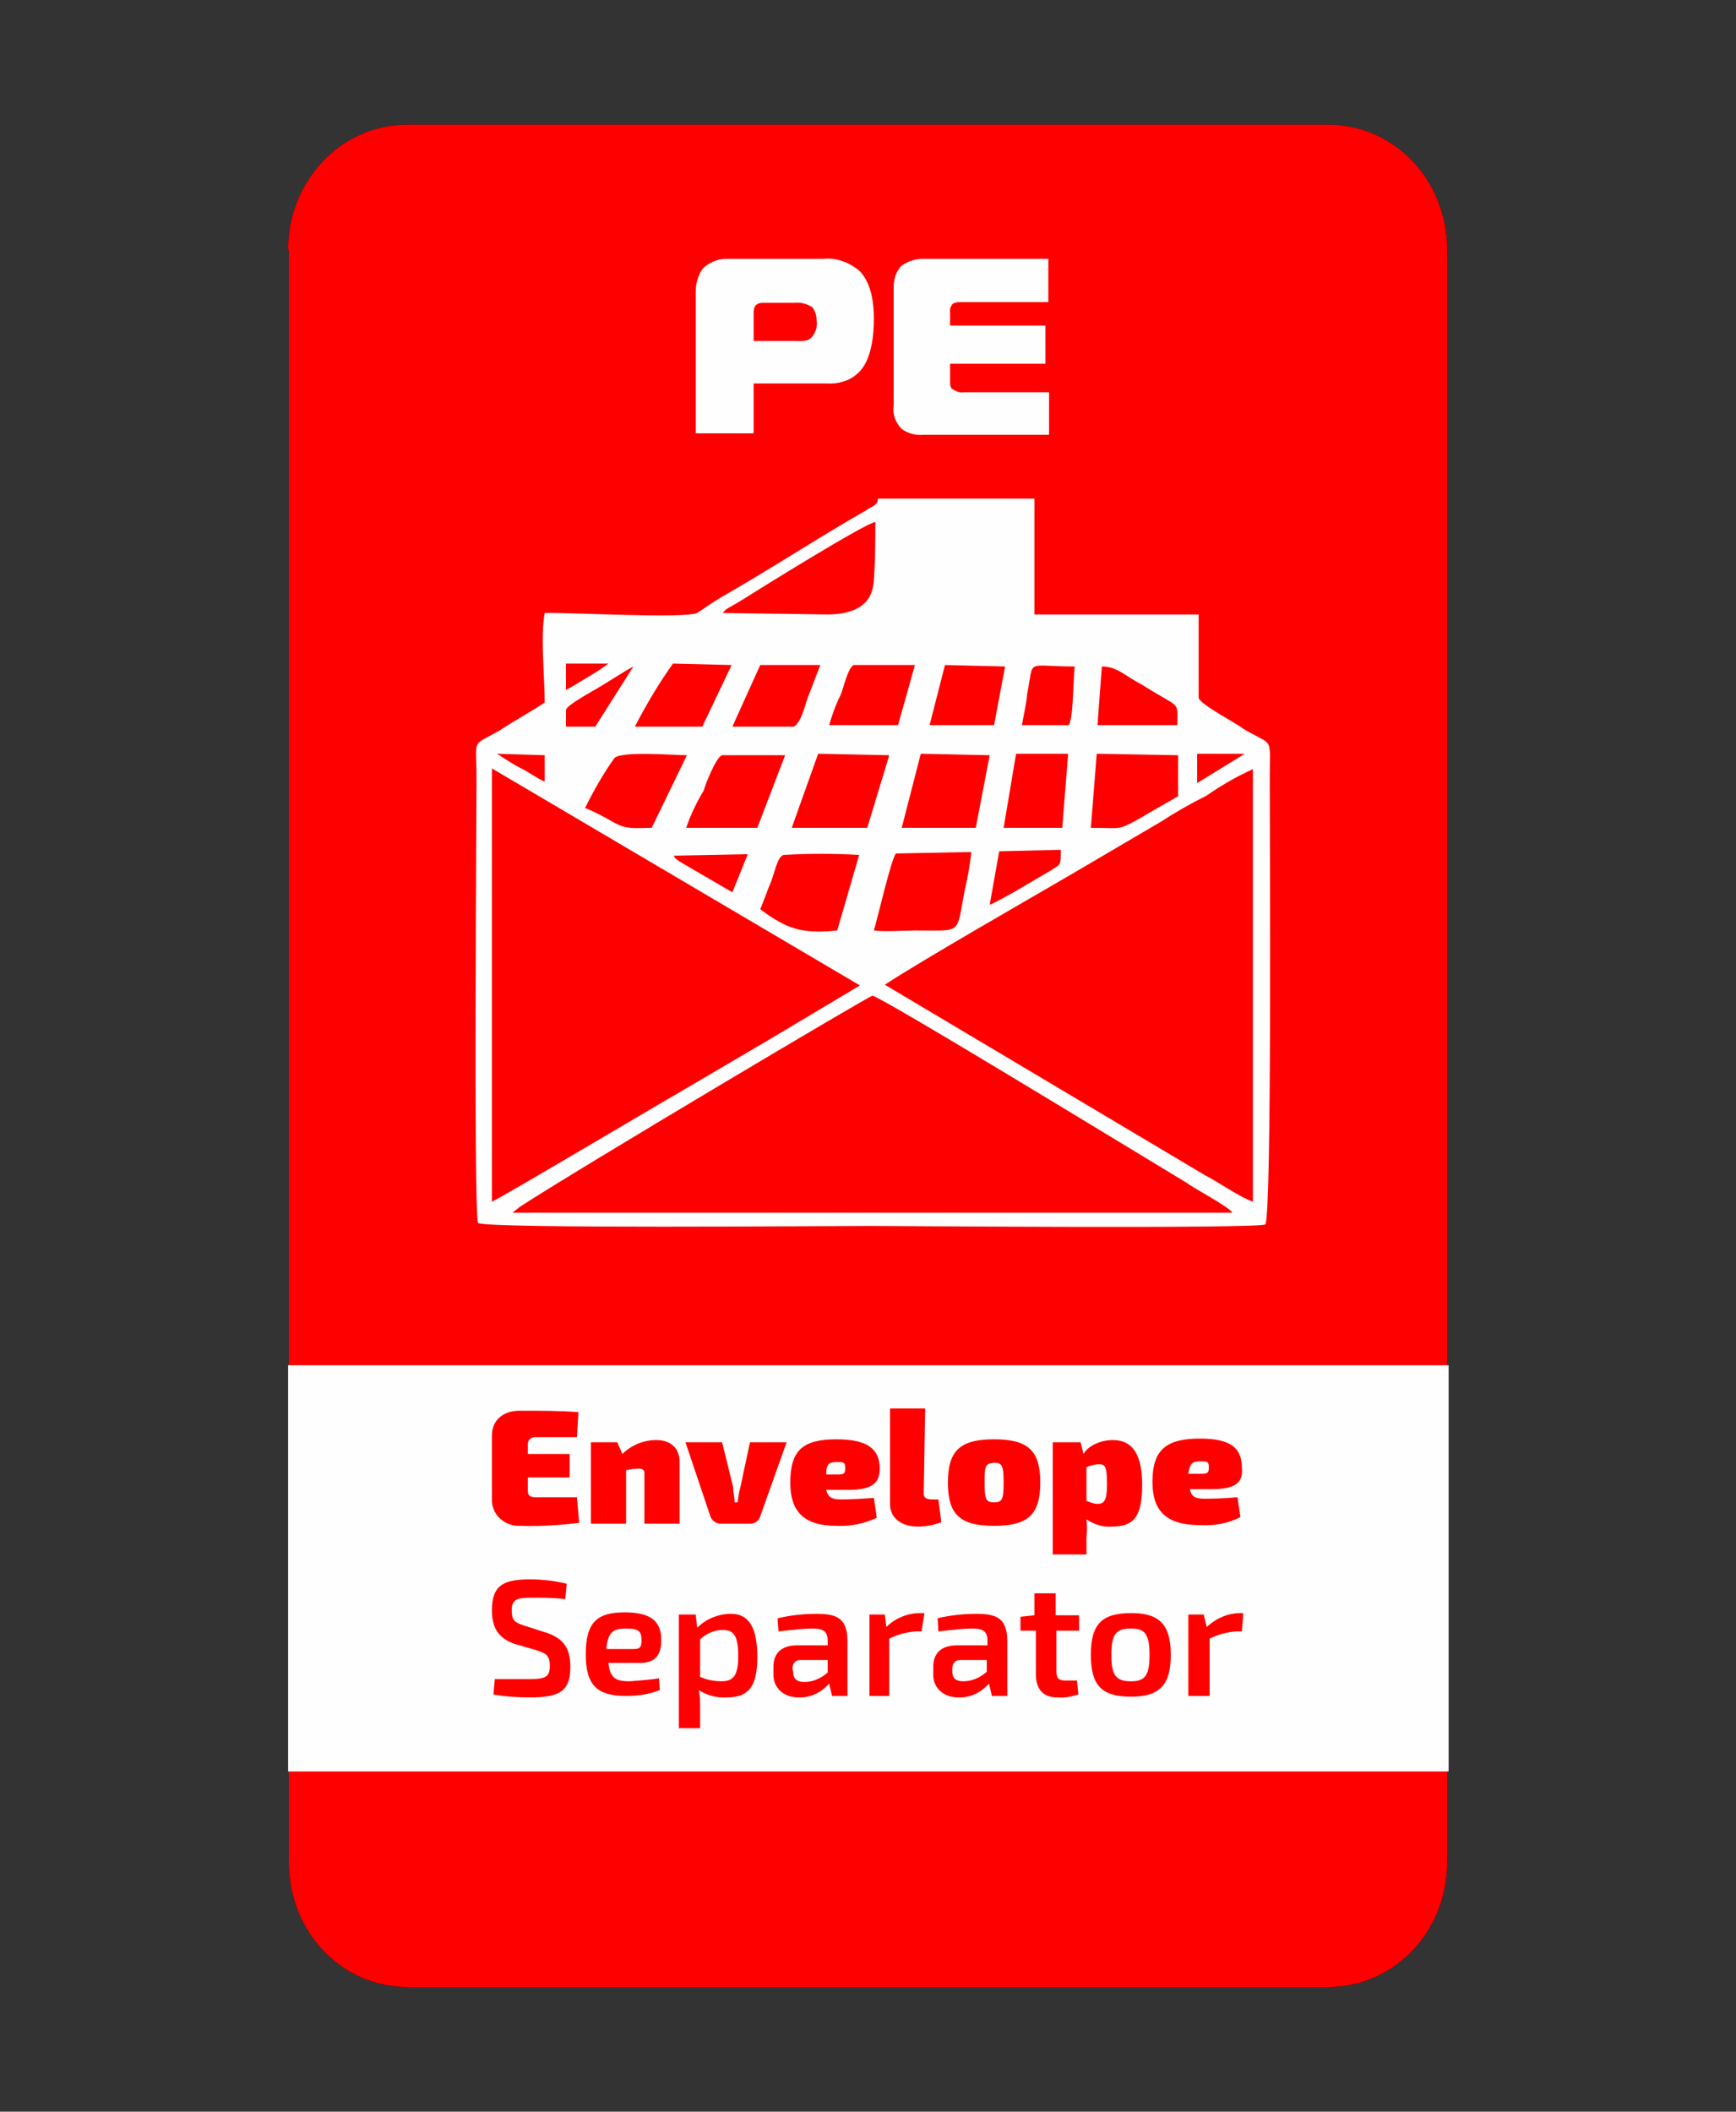 <?xml version="1.0" encoding="utf-8"?>
<!-- Generator: Adobe Illustrator 27.1.1, SVG Export Plug-In . SVG Version: 6.00 Build 0)  -->
<svg version="1.1" id="Слой_1" xmlns="http://www.w3.org/2000/svg" xmlns:xlink="http://www.w3.org/1999/xlink" x="0px" y="0px"
	 viewBox="0 0 236.8 288" style="enable-background:new 0 0 236.8 288;" xml:space="preserve">
<rect x="0" y="0" width="236.8" height="288" fill="#333333" stroke="none"/>
<style type="text/css">
	.st0{fill:#FE0000;}
	.st1{fill:#FEFEFE;}
	.st2{fill-rule:evenodd;clip-rule:evenodd;fill:#FEFEFE;}
	.st3{fill-rule:evenodd;clip-rule:evenodd;fill:#FE0000;}
	.st4{fill:none;}
</style>
<g id="Слой_1-2">
	<g id="_2396247156832">
		<path d="M39.3,34c0-9.4,7.3-17,16.2-17h125.7c9,0,16.2,7.6,16.2,17v220c0,9.5-7.3,17-16.2,17H55.6c-9,0-16.2-7.5-16.2-17V34z"/>
		<path class="st0" d="M39.3,34c0-9.4,7.3-17,16.2-17h125.7c9,0,16.2,7.6,16.2,17v220c0,9.5-7.3,17-16.2,17H55.6
			c-9,0-16.2-7.5-16.2-17V34z"/>
		<rect x="39.3" y="186.2" class="st1" width="158.3" height="55.4"/>
		<path class="st2" d="M74.3,83.6c-0.6,3.1,0,8.8,0,12.2c-1.7,1.2-4.2,2.5-6.1,3.8c-4,2.3-3.2,0.8-3.2,6.7c0,5-0.4,58.4,0.2,60.5
			c1.7,0.8,47.6,0.4,53.5,0.4c3.2,0,52.1,0.4,53.9-0.2c0.9-1.7,0.6-52,0.6-60.9c0-5.9,0.6-4.2-3.6-6.7c-1-0.8-5.7-3.2-6.1-4.2V83.8
			h-22.4V68h-21.3c-0.2,0.2,0.2,0.6-1,1.2c-0.4,0.2-0.6,0.4-1,0.6c-6.3,3.6-13,8-19.5,11.7c-1,0.6-2.3,1.5-3.2,2.1
			C93,84.4,77.9,83.5,74.3,83.6z"/>
		<path class="st3" d="M120.7,134.3l43.7,26c2.1,1.1,4.6,2.9,6.5,3.6v-59c-2.2,1-4.3,2.2-6.3,3.6c-2.2,1.1-4.3,2.3-6.3,3.6
			l-12.6,7.4C140.4,122.6,125.7,131,120.7,134.3L120.7,134.3z M77.2,94.1c0.8-0.4,1.9-1.1,2.9-1.7c1-0.6,2-1.2,2.9-1.9h-5.8V94.1z
			 M74.3,106.6v-3.6l-6.5-0.2c0.6,0.4,2.3,1.5,3.1,1.9C72,105.2,73.3,106.2,74.3,106.6z M163.3,105.8v1l6.5-4h-6.5V105.8z
			 M99.9,121.7l2.1-5.2l-10.1,0.2c0.4,0.6,0,0.2,0.8,0.8L99.9,121.7z M77.2,96.8v2.3h4l5.2-8.2c-1.5,0.8-3.1,1.9-4.8,2.9
			C80.8,94.3,77.4,96.1,77.2,96.8z M135,123.4c1.9-0.8,6.1-3.4,8.2-4.6c1.5-1,1.5-0.6,1.5-2.9l-8.4,0.2L135,123.4z M139.4,98.9h5.5
			c0.9,0,0.9,0.2,1.1-0.6c0.4-1.3,0.4-5.9,0.6-7.4c-6.9,0-5.5-1.2-6.5,3.8C140,96.1,139.6,97.6,139.4,98.9z M149.7,98.9h10.9
			c0-3.4,0.6-2.1-4.8-5.5c-2.5-1.3-3.4-2.5-5.5-2.5L149.7,98.9z M126.8,98.9h8.8l1.5-8l-8.2-0.2L126.8,98.9z M99.9,99.1h8.4
			c1-0.6,1.5-2.9,1.9-4c0.6-1.5,1.1-2.9,1.7-4.4h-8.2L99.9,99.1z M86.6,99.1h9.2l4-8.4l-8-0.2C89.8,93.3,88.1,96.2,86.6,99.1
			L86.6,99.1z M113.1,98.9h9.4l2.3-8.2h-8.4c-0.8,0.6-1.3,3-1.7,4C114,96.1,113.5,97.5,113.1,98.9L113.1,98.9z M136.9,112.9h8
			l0.8-10.1h-7.1L136.9,112.9z M93.6,112.9h9.7l3.8-9.9h-8.6c-0.8,0.2-2.3,4-2.5,4.8C95.1,109.3,94.2,111.1,93.6,112.9L93.6,112.9z
			 M79.8,110.2c1.3,0.5,2.6,1.2,3.8,1.9c1.9,1.1,3.1,0.8,5.3,0.8l4.8-9.9c-1.7,0-9-0.6-9.9,0.4C82.3,105.5,81,107.8,79.8,110.2z
			 M148.8,112.9c4.4,0,3.6,0.4,6.7-1.3c1.3-0.8,4-2.3,5.2-3V103l-11.1-0.2L148.8,112.9L148.8,112.9z M123,112.9h10.1l1.9-9.9
			l-9.4-0.2L123,112.9z M108,112.9h10.3l3-9.9l-9.7-0.2L108,112.9z M103.7,124c3.6,2.7,5.7,3.4,10.5,2.9l3-10.3
			c-3.4-0.2-6.9-0.2-10.3,0c-0.8,0.2-1.1,1.9-1.7,3.6C104.7,121.3,104.3,122.6,103.7,124z M119.2,126.9c1.5,0.2,4.2,0,5.7,0
			c6.5,0,5.5,0.6,6.7-5.5c0.4-1.7,0.7-3.4,0.9-5.2l-10.3,0.2C121.5,117.4,119.8,124.9,119.2,126.9L119.2,126.9z M98.6,83.6l14.3,0.2
			c3.1,0,5.5-1,6.1-3.4c0.4-1,0.4-7.8,0.4-9.2c-1.1,0-15.3,8.8-18.3,10.7C99.5,82.9,99.1,82.9,98.6,83.6z M69.9,165.4h98.2
			c-0.4-0.8-5.4-3.4-6.1-4c-6.3-3.8-42-25.6-43-25.6c-0.4,0-40.3,23.7-48.1,28.8L69.9,165.4z M67.1,163.9
			c1.7-0.8,22.9-13.4,25.2-14.7l12.6-7.4l12.4-7.4l-50.2-29.6V163.9z"/>
		<path class="st1" d="M102.8,59.2v-6.9h9.9c1.5,0.1,3.1-0.3,4.2-1.3c2.1-1.7,2.3-5.7,2.3-7.5c0-3.4-0.8-5.3-1.9-6.5
			c-1.4-1.2-3.2-1.9-5-1.7H99.1c-1.2,0-2.4,0.5-3.2,1.3c-0.7,0.9-1,2.1-1,3.2v19.3H102.8z M102.8,46.4v-3.6c0-0.6,0-1.5,1.3-1.5h4.2
			c0.9-0.1,1.7,0.1,2.5,0.6c0.4,0.5,0.6,1.2,0.6,1.9c0.1,0.7-0.1,1.5-0.6,2.1c-0.6,0.8-1.7,0.6-2.7,0.6H102.8z M143.1,59.2v-5.7
			h-11.6c-0.5,0.1-1.1-0.1-1.5-0.4c-0.2,0-0.4-0.4-0.4-0.8v-2.7h13v-5.2h-13v-1.7c-0.1-0.5,0.1-1,0.4-1.3c0.4-0.2,0.8-0.2,1.1-0.2
			h11.9v-5.9h-17.2c-1,0-2.1,0.4-2.9,1c-0.7,0.8-1,1.8-1,2.9v16.2c-0.2,1.1,0.3,2.3,1.1,3.1c0.8,0.6,1.9,0.9,2.9,0.8H143.1z"/>
		<path class="st0" d="M78.7,204.2H73c-0.6,0-1-0.2-1-0.8v-1.9h5.7v-3.2H72v-1.5c0.1-0.5,0.5-0.8,1-0.8c0,0,0,0,0,0h5.7l0.2-3.4
			c-2.3-0.2-5.3-0.2-8-0.2c-2.3,0-3.8,1.3-3.8,3.4v8.6c-0.1,2,1.5,3.6,3.5,3.7c0.1,0,0.2,0,0.4,0c2.7,0.1,5.3-0.1,8-0.4L78.7,204.2
			L78.7,204.2z M84.2,196.7h-3.6v11.1h4.8v-7.3c0.6-0.1,1.1-0.2,1.7-0.2c0.6,0,0.8,0.2,0.8,0.6v6.9h4.8v-8.4c0-1.9-1.2-3-3.2-3
			c-1.7,0-3.4,0.7-4.6,1.9L84.2,196.7z M107.3,196.7h-5l-1.3,6.1c-0.2,0.7-0.3,1.4-0.4,2.1h-0.4c0-0.8-0.2-1.3-0.2-2.1l-1.5-6.1h-5
			l3.4,10.1c0.2,0.6,0.9,1.1,1.5,1h4c0.6,0,1.1-0.4,1.3-1L107.3,196.7z M115.6,203.2c3.2,0,4.4-0.8,4.4-2.9c0-2.7-1.7-4-5.9-4
			c-4.6,0-6.3,1.5-6.3,5.9c0,3.8,1.7,5.9,6.3,5.9c1.9,0.1,3.8-0.3,5.5-1.1l-0.4-2.7c-1.5,0.1-3.1,0.2-4.6,0.2
			c-1.2,0-1.7-0.4-1.9-1.3L115.6,203.2z M112.7,201.1c0-1.5,0.4-1.7,1.5-1.7c0.8,0,1.1,0,1.1,0.8s-0.2,0.9-1.1,0.9H112.7z
			 M126.2,192.1h-4.8v13c0,1.9,1.5,3.1,3.8,3.1c1.1,0,2.2-0.2,3.2-0.6l-0.4-3.1h-0.8c-0.8,0-1.2-0.2-1.2-0.8L126.2,192.1
			L126.2,192.1z M135.6,196.3c-4.6,0-6.3,1.5-6.3,5.9s1.7,5.9,6.3,5.9s6.3-1.5,6.3-5.9S140.2,196.3,135.6,196.3L135.6,196.3z
			 M135.6,199.5c1.1,0,1.3,0.4,1.3,2.7s-0.2,2.7-1.3,2.7s-1.3-0.4-1.3-2.7S134.4,199.6,135.6,199.5L135.6,199.5z M147.4,196.7h-3.8
			V212h4.6v-2.3c0.1-0.8,0.1-1.7,0-2.5c1,0.7,2.2,1.1,3.4,1c2.9,0,4.2-1.1,4.2-5.7c0-3.8-1.1-6.1-4-6.1c-1.7,0-3.4,0.8-4,1.9
			L147.4,196.7L147.4,196.7z M148.2,200.1c0.5-0.2,1.1-0.4,1.7-0.4c0.8,0,1.1,0.2,1.1,2.7c0,2.3-0.4,2.7-1.3,2.7
			c-0.5,0-1-0.2-1.5-0.4V200.1z M165.2,203.1c3.2,0,4.4-0.8,4.2-2.9c0-2.7-1.5-4-5.7-4c-4.6,0-6.5,1.5-6.5,5.9
			c0,3.8,1.7,5.9,6.5,5.9c1.9,0.1,3.8-0.2,5.5-1.1l-0.4-2.7c-2.1,0.2-3.8,0.2-4.6,0.2c-1.3,0-1.7-0.4-1.9-1.3L165.2,203.1z
			 M162.1,201c0.2-1.5,0.6-1.7,1.7-1.7c0.8,0,1.1,0,1.1,0.8s-0.2,0.9-1.1,0.9H162.1z M73.3,225.1c1.1,0.4,1.7,0.6,1.7,2.1
			s-0.6,1.8-2.7,1.8h-4.8l-0.2,2.1c1.7,0.3,3.3,0.4,5,0.4c4,0,5.5-0.8,5.5-4.2c0-2.3-0.8-3.8-3.2-4.6l-3.1-1
			c-1.2-0.4-1.7-0.6-1.7-2.1s0.8-1.7,2.7-1.7c1.5,0,3.1,0,4.6,0.2l0.2-2.1c-1.6-0.4-3.3-0.6-5-0.6c-3.6,0-5.2,0.8-5.2,4.2
			c0,2.3,0.8,3.8,3.1,4.6L73.3,225.1L73.3,225.1z M87.3,226.8c2.1,0,2.9-1.1,2.9-3.1c0-2.5-1.3-3.8-5-3.8s-5.3,1.3-5.3,5.7
			c0,4.2,1.5,5.7,5.5,5.7c1.6,0,3.1-0.2,4.6-0.8l-0.1-1.6c-1.3,0.2-2.7,0.3-4,0.4c-1.9,0-2.7-0.4-2.9-2.5L87.3,226.8z M82.7,225
			c0.2-2.3,0.8-2.9,2.7-2.9c1.7,0,2.1,0.4,2.1,1.5c0,0.8,0,1.3-1,1.3H82.7z M94.9,220.2h-2.3v15.5h2.9v-2.9c0-0.8,0-1.5-0.2-2.3
			c1.1,0.7,2.5,1.1,3.8,1c2.9,0,4.2-1.3,4.2-5.5c0-3.8-1-5.9-3.6-5.9c-1.7,0-3.4,0.7-4.6,1.9L94.9,220.2z M95.5,223.6
			c0.8-0.8,1.9-1.3,3.1-1.3c1.5,0,2.1,0.8,2.1,3.6s-0.8,3.4-2.3,3.4c-1,0-2-0.2-2.9-0.6L95.5,223.6z M106.2,222.5
			c1.7-0.2,3.6-0.4,4.6-0.4c1.5,0,2.1,0.4,2.1,1.7v0.6h-4.2c-2.1,0-3.2,1.1-3.2,2.9v1.1c0,1.9,1.5,3.1,3.4,3.1
			c1.6,0.1,3.2-0.7,4.2-1.9l0.4,1.7h2.1v-7.4c0-3.1-1.3-3.8-4.2-3.8c-1.8,0-3.6,0.2-5.3,0.6C106,220.6,106.2,222.5,106.2,222.5z
			 M108.1,227.5c0-0.6,0.4-1.1,1-1.1c0,0,0.1,0,0.1,0h3.7v1.7c-0.9,0.8-2,1.3-3.2,1.3c-0.9,0-1.5-0.4-1.5-1.3L108.1,227.5z
			 M126.1,220h-0.6c-1.7,0-3.4,0.7-4.6,1.9l-0.2-1.7h-2.1v11.1h2.7v-7.8c1.1-0.6,2.4-0.9,3.6-1h0.8L126.1,220z M128,222.5
			c1.7-0.2,3.6-0.4,4.6-0.4c1.5,0,2.1,0.4,2.1,1.7v0.6h-4.2c-2.1,0-3.2,1.1-3.2,2.9v1.1c0,1.9,1.5,3.1,3.4,3.1
			c1.6,0.1,3.2-0.7,4.2-1.9l0.4,1.7h2.1v-7.4c0-3.1-1.3-3.8-4.2-3.8c-1.8,0-3.6,0.2-5.3,0.6L128,222.5L128,222.5z M129.9,227.5
			c0-0.6,0.4-1.1,1-1.1c0,0,0.1,0,0.1,0h3.6v1.6c-0.9,0.8-2,1.3-3.2,1.3c-1,0-1.5-0.4-1.5-1.3V227.5z M144,222.4h3.2v-2.1H144v-3
			h-2.9v3l-1.9,0.2v1.9h2.1v5.9c0,2.1,1,3.2,2.9,3.2c1,0.1,1.9-0.1,2.9-0.4l-0.2-1.9h-1.5c-1.1,0-1.3-0.4-1.3-1.3V222.4L144,222.4z
			 M154.3,220c-4,0-5.5,1.5-5.5,5.7s1.5,5.7,5.5,5.7c3.8,0,5.4-1.5,5.4-5.7S158.1,220,154.3,220z M154.3,222.1
			c1.9,0,2.5,0.8,2.5,3.6s-0.6,3.6-2.5,3.6c-2.1,0-2.7-0.8-2.7-3.6S152.2,222.1,154.3,222.1L154.3,222.1z M169.6,220h-0.4
			c-1.7,0-3.3,0.7-4.6,1.9l-0.4-1.7h-2.1v11.1h2.9v-7.8c1.1-0.6,2.4-0.9,3.6-1h0.8L169.6,220L169.6,220z"/>
	</g>
	<polygon class="st4" points="0,0 236.8,0 236.8,288 0,288 	"/>
</g>
</svg>
